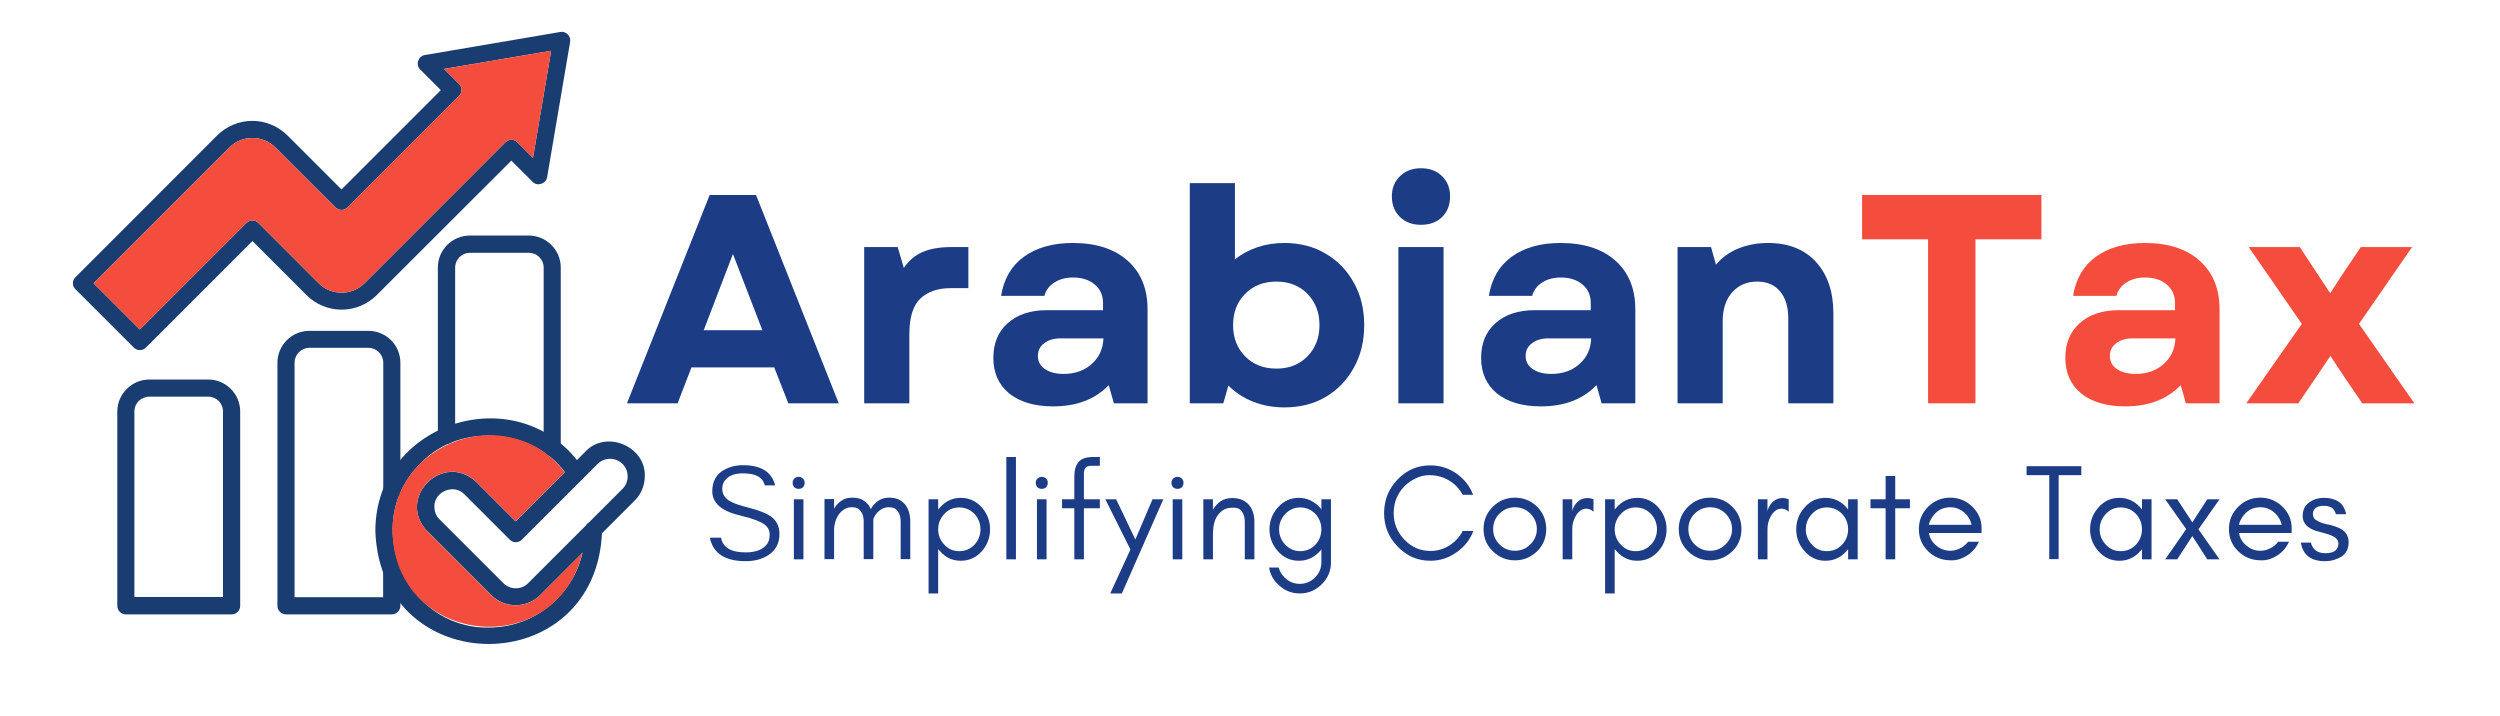 <svg xmlns="http://www.w3.org/2000/svg" xmlns:xlink="http://www.w3.org/1999/xlink" width="255" viewBox="0 0 191.25 54.75" height="73" preserveAspectRatio="xMidYMid meet"><defs><g></g><clipPath id="fe109bc49f"><path d="M 5.512 2.355 L 44 2.355 L 44 27 L 5.512 27 Z M 5.512 2.355 " clip-rule="nonzero"></path></clipPath><clipPath id="a3f87ceec7"><path d="M 31 33 L 49.559 33 L 49.559 47 L 31 47 Z M 31 33 " clip-rule="nonzero"></path></clipPath></defs><path fill="#193d70" d="M 11.418 29.035 L 15.934 29.035 C 17.277 29.035 18.375 30.133 18.375 31.48 L 18.375 46.34 C 18.375 46.707 18.082 47 17.719 47 L 9.633 47 C 9.266 47 8.973 46.707 8.973 46.34 L 8.973 31.48 C 8.973 30.145 10.082 29.035 11.418 29.035 Z M 15.934 30.344 L 11.418 30.344 C 11.105 30.344 10.824 30.473 10.613 30.676 C 10.41 30.875 10.281 31.16 10.281 31.473 L 10.281 45.672 L 17.059 45.672 L 17.059 31.48 C 17.066 30.859 16.555 30.344 15.934 30.344 Z M 15.934 30.344 " fill-opacity="1" fill-rule="evenodd"></path><path fill="#193d70" d="M 29.32 43.723 C 29.32 42.863 30.629 42.871 30.629 43.723 L 30.629 46.34 C 30.629 46.707 30.336 47 29.969 47 L 21.883 47 C 21.516 47 21.223 46.707 21.223 46.34 L 21.223 27.754 C 21.223 26.406 22.324 25.309 23.668 25.309 L 28.184 25.309 C 28.852 25.309 29.465 25.582 29.914 26.023 C 30.355 26.461 30.629 27.074 30.629 27.754 L 30.629 37.578 C 30.617 38.43 29.32 38.438 29.32 37.578 L 29.32 27.746 C 29.32 27.121 28.805 26.609 28.184 26.609 L 23.668 26.609 C 23.047 26.609 22.535 27.121 22.535 27.746 L 22.535 45.684 L 29.309 45.684 L 29.309 43.723 Z M 29.32 43.723 " fill-opacity="1" fill-rule="evenodd"></path><path fill="#193d70" d="M 34.805 33.312 C 34.805 34.164 33.496 34.172 33.496 33.312 C 33.496 33.312 33.496 20.465 33.496 20.465 C 33.496 19.117 34.594 18.02 35.938 18.02 L 40.453 18.02 C 41.789 18.02 42.898 19.117 42.898 20.465 L 42.898 34.266 C 42.891 35.117 41.59 35.125 41.59 34.266 C 41.59 34.266 41.59 20.465 41.59 20.465 C 41.59 20.152 41.461 19.871 41.258 19.668 C 41.059 19.465 40.773 19.34 40.461 19.34 L 35.949 19.34 C 35.637 19.34 35.352 19.465 35.152 19.668 C 34.949 19.871 34.82 20.152 34.82 20.465 L 34.82 33.312 Z M 34.805 33.312 " fill-opacity="1" fill-rule="evenodd"></path><g clip-path="url(#fe109bc49f)"><path fill="#193d70" d="M 5.77 21.207 L 16.609 10.363 C 17.352 9.625 18.332 9.246 19.301 9.246 C 20.273 9.246 21.25 9.625 21.992 10.363 L 26.125 14.496 L 33.723 6.895 L 32.148 5.32 C 31.754 4.953 32.012 4.25 32.543 4.203 L 42.863 2.445 C 43.301 2.363 43.703 2.773 43.613 3.215 L 41.855 13.551 C 41.781 14.062 41.094 14.285 40.746 13.91 L 39.117 12.289 L 28.824 22.57 C 28.082 23.312 27.102 23.688 26.133 23.688 C 25.16 23.688 24.184 23.312 23.441 22.57 L 19.312 18.441 L 11.16 26.59 C 10.906 26.848 10.492 26.848 10.238 26.59 L 5.777 22.133 C 5.512 21.883 5.512 21.461 5.77 21.207 Z M 17.543 11.289 L 7.16 21.672 L 10.695 25.207 L 18.844 17.059 C 19.102 16.801 19.512 16.801 19.77 17.059 L 24.363 21.656 C 25.336 22.637 26.93 22.637 27.898 21.656 L 38.66 10.887 C 38.914 10.629 39.328 10.629 39.582 10.887 L 40.773 12.078 L 42.164 3.883 L 33.969 5.273 L 35.113 6.418 C 35.371 6.676 35.371 7.086 35.113 7.344 L 26.59 15.867 C 26.332 16.125 25.922 16.125 25.664 15.867 L 21.078 11.289 C 20.098 10.309 18.516 10.309 17.543 11.289 Z M 17.543 11.289 " fill-opacity="1" fill-rule="evenodd"></path></g><path fill="#193d70" d="M 44.746 40.535 C 44.785 39.602 46.148 39.711 46.059 40.645 C 45.637 52.137 29.137 52.137 28.715 40.645 C 28.695 32.113 39.93 28.77 44.609 35.848 C 45.078 36.562 43.996 37.277 43.52 36.57 C 41.176 32.754 35.199 32.203 32.184 35.445 C 27.57 39.895 30.895 48.102 37.387 48.008 C 41.488 48.008 44.805 44.637 44.746 40.535 Z M 44.746 40.535 " fill-opacity="1" fill-rule="evenodd"></path><g clip-path="url(#a3f87ceec7)"><path fill="#193d70" d="M 32.652 40.609 C 30.309 38.047 33.941 34.492 36.453 36.891 C 36.453 36.891 39.445 39.887 39.445 39.887 L 44.785 34.547 C 46.359 32.855 49.41 34.152 49.328 36.426 C 49.328 37.102 49.07 37.789 48.547 38.301 L 41.332 45.516 C 40.297 46.551 38.613 46.562 37.57 45.516 L 32.688 40.637 Z M 33.23 38.777 C 33.23 39.109 33.348 39.445 33.594 39.703 L 38.504 44.609 C 38.77 44.875 39.105 45.004 39.457 45.004 C 39.785 45.004 40.125 44.887 40.379 44.637 L 47.625 37.395 C 48.145 36.875 48.145 36.012 47.625 35.492 C 47.102 34.969 46.242 34.969 45.719 35.492 L 39.922 41.285 C 39.664 41.543 39.254 41.543 38.996 41.285 L 35.535 37.824 C 34.73 36.957 33.184 37.625 33.23 38.777 Z M 33.23 38.777 " fill-opacity="1" fill-rule="evenodd"></path></g><path fill="#f44d3d" d="M 19.77 17.059 L 24.363 21.656 C 25.336 22.637 26.93 22.637 27.898 21.656 L 38.66 10.887 C 38.914 10.629 39.328 10.629 39.582 10.887 L 40.773 12.078 L 42.164 3.883 L 33.969 5.273 L 35.113 6.418 C 35.371 6.676 35.371 7.086 35.113 7.344 L 26.59 15.867 C 26.332 16.125 25.922 16.125 25.664 15.867 L 21.078 11.289 C 20.594 10.805 19.953 10.559 19.312 10.559 C 18.668 10.559 18.027 10.805 17.543 11.289 L 7.16 21.672 L 10.695 25.207 L 18.844 17.059 C 19.102 16.801 19.512 16.801 19.77 17.059 Z M 19.77 17.059 " fill-opacity="1" fill-rule="evenodd"></path><path fill="#f44d3d" d="M 37.57 45.527 L 32.688 40.645 L 32.652 40.602 C 30.309 38.035 33.941 34.484 36.453 36.883 C 36.453 36.883 39.445 39.875 39.445 39.875 L 43.199 36.121 C 38.988 30.629 29.988 33.668 30.023 40.637 C 30.188 49.371 42.457 50.719 44.555 42.293 L 41.332 45.516 C 40.297 46.562 38.613 46.57 37.57 45.527 Z M 37.57 45.527 " fill-opacity="1" fill-rule="evenodd"></path><g fill="#1c3d86" fill-opacity="1"><g transform="translate(53.911, 42.789)"><g><path d="M 2.75 -3.344 C 1.301 -3.676 0.578 -4.297 0.578 -5.203 C 0.578 -5.867 0.812 -6.375 1.281 -6.719 C 1.75 -7.039 2.297 -7.203 2.922 -7.203 C 4.305 -7.203 5.129 -6.688 5.391 -5.656 L 4.594 -5.656 C 4.457 -6.27 3.898 -6.578 2.922 -6.578 C 2.242 -6.578 1.77 -6.375 1.5 -5.969 C 1.395 -5.812 1.344 -5.617 1.344 -5.391 C 1.344 -4.953 1.578 -4.617 2.047 -4.391 C 2.266 -4.266 2.738 -4.109 3.469 -3.922 C 4.188 -3.734 4.711 -3.523 5.047 -3.297 C 5.492 -2.973 5.719 -2.523 5.719 -1.953 C 5.719 -1.234 5.438 -0.691 4.875 -0.328 C 4.406 -0.016 3.82 0.141 3.125 0.141 C 1.551 0.141 0.641 -0.457 0.391 -1.656 L 1.25 -1.656 C 1.383 -0.906 2.008 -0.531 3.125 -0.531 C 3.914 -0.531 4.469 -0.75 4.781 -1.188 C 4.906 -1.363 4.969 -1.602 4.969 -1.906 C 4.969 -2.195 4.852 -2.438 4.625 -2.625 C 4.301 -2.883 3.676 -3.125 2.75 -3.344 Z M 2.75 -3.344 "></path></g></g></g><g fill="#1c3d86" fill-opacity="1"><g transform="translate(59.902, 42.789)"><g><path d="M 1.531 -6.172 C 1.613 -6.086 1.656 -5.984 1.656 -5.859 C 1.656 -5.723 1.613 -5.609 1.531 -5.516 C 1.438 -5.43 1.328 -5.391 1.203 -5.391 C 1.066 -5.391 0.953 -5.43 0.859 -5.516 C 0.773 -5.609 0.734 -5.723 0.734 -5.859 C 0.734 -5.984 0.773 -6.086 0.859 -6.172 C 0.953 -6.266 1.066 -6.312 1.203 -6.312 C 1.328 -6.312 1.438 -6.266 1.531 -6.172 Z M 1.562 0 L 0.828 0 L 0.828 -4.594 L 1.562 -4.594 Z M 1.562 0 "></path></g></g></g><g fill="#1c3d86" fill-opacity="1"><g transform="translate(62.292, 42.789)"><g><path d="M 6.609 -0.016 L 6.609 -2.891 C 6.609 -3.359 6.457 -3.691 6.156 -3.891 C 6.051 -3.953 5.891 -3.984 5.672 -3.984 C 5.461 -3.984 5.266 -3.922 5.078 -3.797 C 4.891 -3.672 4.738 -3.508 4.625 -3.312 C 4.582 -3.238 4.547 -3.156 4.516 -3.062 C 4.516 -3.008 4.516 -2.953 4.516 -2.891 L 4.516 -0.016 L 3.781 -0.016 L 3.781 -2.891 C 3.781 -3.359 3.629 -3.691 3.328 -3.891 C 3.223 -3.953 3.062 -3.984 2.844 -3.984 C 2.633 -3.984 2.438 -3.922 2.25 -3.797 C 2.062 -3.672 1.91 -3.508 1.797 -3.312 C 1.648 -3.062 1.555 -2.75 1.516 -2.375 L 1.516 -0.016 L 0.781 -0.016 L 0.781 -4.609 L 1.516 -4.609 L 1.516 -3.875 C 1.648 -4.113 1.82 -4.305 2.031 -4.453 C 2.27 -4.629 2.551 -4.719 2.875 -4.719 C 3.188 -4.719 3.441 -4.672 3.641 -4.578 C 3.836 -4.473 4.004 -4.336 4.141 -4.172 C 4.203 -4.066 4.266 -3.957 4.328 -3.844 C 4.461 -4.094 4.641 -4.297 4.859 -4.453 C 5.098 -4.629 5.379 -4.719 5.703 -4.719 C 6.016 -4.719 6.27 -4.672 6.469 -4.578 C 6.664 -4.473 6.832 -4.336 6.969 -4.172 C 7.219 -3.836 7.344 -3.41 7.344 -2.891 L 7.344 -0.016 Z M 6.609 -0.016 "></path></g></g></g><g fill="#1c3d86" fill-opacity="1"><g transform="translate(70.255, 42.789)"><g><path d="M 1.516 2.609 L 0.781 2.609 L 0.781 -4.594 L 1.516 -4.594 L 1.516 -3.812 C 1.555 -3.863 1.602 -3.914 1.656 -3.969 C 2.082 -4.457 2.613 -4.703 3.25 -4.703 C 3.883 -4.703 4.422 -4.457 4.859 -3.969 C 5.273 -3.488 5.484 -2.93 5.484 -2.297 C 5.484 -1.66 5.273 -1.102 4.859 -0.625 C 4.422 -0.133 3.883 0.109 3.25 0.109 C 2.613 0.109 2.082 -0.133 1.656 -0.625 C 1.602 -0.676 1.555 -0.727 1.516 -0.781 Z M 4.75 -2.297 C 4.75 -2.742 4.598 -3.133 4.297 -3.469 C 3.973 -3.801 3.582 -3.969 3.125 -3.969 C 2.664 -3.969 2.285 -3.801 1.984 -3.469 C 1.672 -3.133 1.516 -2.742 1.516 -2.297 C 1.516 -1.848 1.672 -1.457 1.984 -1.125 C 2.285 -0.789 2.664 -0.625 3.125 -0.625 C 3.582 -0.625 3.973 -0.789 4.297 -1.125 C 4.598 -1.457 4.75 -1.848 4.75 -2.297 Z M 4.75 -2.297 "></path></g></g></g><g fill="#1c3d86" fill-opacity="1"><g transform="translate(76.203, 42.789)"><g><path d="M 1.516 0 L 0.781 0 L 0.781 -7.828 L 1.516 -7.828 Z M 1.516 0 "></path></g></g></g><g fill="#1c3d86" fill-opacity="1"><g transform="translate(78.499, 42.789)"><g><path d="M 1.531 -6.172 C 1.613 -6.086 1.656 -5.984 1.656 -5.859 C 1.656 -5.723 1.613 -5.609 1.531 -5.516 C 1.438 -5.43 1.328 -5.391 1.203 -5.391 C 1.066 -5.391 0.953 -5.43 0.859 -5.516 C 0.773 -5.609 0.734 -5.723 0.734 -5.859 C 0.734 -5.984 0.773 -6.086 0.859 -6.172 C 0.953 -6.266 1.066 -6.312 1.203 -6.312 C 1.328 -6.312 1.438 -6.266 1.531 -6.172 Z M 1.562 0 L 0.828 0 L 0.828 -4.594 L 1.562 -4.594 Z M 1.562 0 "></path></g></g></g><g fill="#1c3d86" fill-opacity="1"><g transform="translate(80.889, 42.789)"><g><path d="M 3.25 -7.156 L 2.625 -7.156 C 2.375 -7.156 2.211 -7.098 2.141 -6.984 C 2.066 -6.867 2.031 -6.734 2.031 -6.578 L 2.031 -4.594 L 3.25 -4.594 L 3.25 -3.906 L 2.031 -3.906 L 2.031 0 L 1.297 0 L 1.297 -3.906 L 0.359 -3.906 L 0.359 -4.594 L 1.297 -4.594 L 1.297 -6.359 C 1.297 -6.828 1.406 -7.191 1.625 -7.453 C 1.844 -7.703 2.207 -7.828 2.719 -7.828 L 3.25 -7.828 Z M 3.25 -7.156 "></path></g></g></g><g fill="#1c3d86" fill-opacity="1"><g transform="translate(84.448, 42.789)"><g><path d="M 1.375 2.609 L 0.484 2.609 L 2.031 -0.75 L 0.109 -4.594 L 0.938 -4.594 L 2.406 -1.516 L 3.719 -4.594 L 4.547 -4.594 Z M 1.375 2.609 "></path></g></g></g><g fill="#1c3d86" fill-opacity="1"><g transform="translate(88.883, 42.789)"><g><path d="M 1.531 -6.172 C 1.613 -6.086 1.656 -5.984 1.656 -5.859 C 1.656 -5.723 1.613 -5.609 1.531 -5.516 C 1.438 -5.43 1.328 -5.391 1.203 -5.391 C 1.066 -5.391 0.953 -5.43 0.859 -5.516 C 0.773 -5.609 0.734 -5.723 0.734 -5.859 C 0.734 -5.984 0.773 -6.086 0.859 -6.172 C 0.953 -6.266 1.066 -6.312 1.203 -6.312 C 1.328 -6.312 1.438 -6.266 1.531 -6.172 Z M 1.562 0 L 0.828 0 L 0.828 -4.594 L 1.562 -4.594 Z M 1.562 0 "></path></g></g></g><g fill="#1c3d86" fill-opacity="1"><g transform="translate(91.273, 42.789)"><g><path d="M 3.953 0 L 3.953 -2.875 C 3.953 -3.164 3.883 -3.422 3.75 -3.641 C 3.613 -3.848 3.391 -3.953 3.078 -3.953 C 2.766 -3.953 2.508 -3.895 2.312 -3.781 C 2.125 -3.656 1.969 -3.5 1.844 -3.312 C 1.625 -2.969 1.516 -2.504 1.516 -1.922 L 1.516 0 L 0.781 0 L 0.781 -4.594 L 1.516 -4.594 L 1.516 -3.797 C 1.672 -4.055 1.863 -4.27 2.094 -4.438 C 2.344 -4.602 2.633 -4.688 2.969 -4.688 C 3.289 -4.688 3.551 -4.641 3.75 -4.547 C 3.957 -4.453 4.129 -4.328 4.266 -4.172 C 4.547 -3.836 4.688 -3.406 4.688 -2.875 L 4.688 0 Z M 3.953 0 "></path></g></g></g><g fill="#1c3d86" fill-opacity="1"><g transform="translate(96.585, 42.789)"><g><path d="M 4.5 -2.297 C 4.5 -2.742 4.348 -3.133 4.047 -3.469 C 3.723 -3.801 3.332 -3.969 2.875 -3.969 C 2.438 -3.969 2.055 -3.801 1.734 -3.469 C 1.422 -3.133 1.266 -2.742 1.266 -2.297 C 1.266 -1.848 1.422 -1.457 1.734 -1.125 C 2.055 -0.789 2.438 -0.625 2.875 -0.625 C 3.332 -0.625 3.723 -0.789 4.047 -1.125 C 4.348 -1.457 4.5 -1.848 4.5 -2.297 Z M 1.234 0.625 C 1.305 0.906 1.457 1.16 1.688 1.391 C 2.008 1.711 2.395 1.875 2.844 1.875 C 3.301 1.875 3.691 1.711 4.016 1.391 C 4.336 1.066 4.5 0.68 4.5 0.234 L 4.5 -0.766 C 4.469 -0.723 4.43 -0.676 4.391 -0.625 C 3.941 -0.133 3.406 0.109 2.781 0.109 C 2.133 0.109 1.598 -0.133 1.172 -0.625 C 0.742 -1.102 0.531 -1.66 0.531 -2.297 C 0.531 -2.93 0.742 -3.488 1.172 -3.969 C 1.598 -4.457 2.133 -4.703 2.781 -4.703 C 3.383 -4.703 3.922 -4.457 4.391 -3.969 C 4.43 -3.914 4.469 -3.863 4.5 -3.812 L 4.5 -4.594 L 5.234 -4.594 L 5.234 0.234 C 5.234 0.879 5 1.438 4.531 1.906 C 4.062 2.375 3.5 2.609 2.844 2.609 C 2.195 2.609 1.641 2.375 1.172 1.906 C 0.797 1.539 0.57 1.113 0.5 0.625 Z M 1.234 0.625 "></path></g></g></g><g fill="#1c3d86" fill-opacity="1"><g transform="translate(102.596, 42.789)"><g></g></g></g><g fill="#1c3d86" fill-opacity="1"><g transform="translate(105.414, 42.789)"><g><path d="M 7.297 -2.172 C 7.035 -1.484 6.602 -0.938 6 -0.531 C 5.395 -0.102 4.734 0.109 4.016 0.109 C 3.023 0.109 2.188 -0.254 1.5 -0.984 C 0.812 -1.691 0.469 -2.539 0.469 -3.531 C 0.469 -4.031 0.555 -4.504 0.734 -4.953 C 0.922 -5.391 1.176 -5.773 1.5 -6.109 C 2.188 -6.828 3.023 -7.188 4.016 -7.188 C 4.734 -7.188 5.391 -6.984 5.984 -6.578 C 6.586 -6.16 7.02 -5.613 7.281 -4.938 L 6.484 -4.938 C 6.098 -5.633 5.523 -6.098 4.766 -6.328 C 4.516 -6.398 4.227 -6.438 3.906 -6.438 C 3.57 -6.438 3.238 -6.359 2.906 -6.203 C 2.562 -6.047 2.266 -5.836 2.016 -5.578 C 1.473 -5.016 1.203 -4.332 1.203 -3.531 C 1.203 -2.75 1.473 -2.078 2.016 -1.516 C 2.566 -0.93 3.234 -0.641 4.016 -0.641 C 4.535 -0.641 5.02 -0.781 5.469 -1.062 C 5.906 -1.344 6.242 -1.711 6.484 -2.172 Z M 7.297 -2.172 "></path></g></g></g><g fill="#1c3d86" fill-opacity="1"><g transform="translate(113.022, 42.789)"><g><path d="M 4.547 -2.312 C 4.547 -2.77 4.379 -3.164 4.047 -3.5 C 3.723 -3.82 3.332 -3.984 2.875 -3.984 C 2.414 -3.984 2.02 -3.82 1.688 -3.5 C 1.363 -3.164 1.203 -2.77 1.203 -2.312 C 1.203 -1.863 1.363 -1.473 1.688 -1.141 C 2.02 -0.816 2.414 -0.656 2.875 -0.656 C 3.332 -0.656 3.723 -0.816 4.047 -1.141 C 4.379 -1.473 4.547 -1.863 4.547 -2.312 Z M 5.266 -2.312 C 5.266 -1.645 5.035 -1.082 4.578 -0.625 C 4.086 -0.156 3.52 0.078 2.875 0.078 C 2.219 0.078 1.648 -0.156 1.172 -0.625 C 0.703 -1.082 0.469 -1.645 0.469 -2.312 C 0.469 -2.977 0.703 -3.547 1.172 -4.016 C 1.641 -4.484 2.207 -4.719 2.875 -4.719 C 3.531 -4.719 4.098 -4.484 4.578 -4.016 C 5.035 -3.547 5.266 -2.977 5.266 -2.312 Z M 5.266 -2.312 "></path></g></g></g><g fill="#1c3d86" fill-opacity="1"><g transform="translate(118.762, 42.789)"><g><path d="M 3.141 -3.641 C 2.973 -3.797 2.789 -3.875 2.594 -3.875 C 2.406 -3.875 2.25 -3.82 2.125 -3.719 C 1.977 -3.602 1.863 -3.469 1.781 -3.312 C 1.602 -3.008 1.516 -2.672 1.516 -2.297 L 1.516 0 L 0.781 0 L 0.781 -4.594 L 1.516 -4.594 L 1.516 -3.641 L 1.547 -3.828 C 1.785 -4.398 2.164 -4.688 2.688 -4.688 C 2.844 -4.688 2.992 -4.656 3.141 -4.594 Z M 3.141 -3.641 "></path></g></g></g><g fill="#1c3d86" fill-opacity="1"><g transform="translate(122.008, 42.789)"><g><path d="M 1.516 2.609 L 0.781 2.609 L 0.781 -4.594 L 1.516 -4.594 L 1.516 -3.812 C 1.555 -3.863 1.602 -3.914 1.656 -3.969 C 2.082 -4.457 2.613 -4.703 3.25 -4.703 C 3.883 -4.703 4.422 -4.457 4.859 -3.969 C 5.273 -3.488 5.484 -2.93 5.484 -2.297 C 5.484 -1.66 5.273 -1.102 4.859 -0.625 C 4.422 -0.133 3.883 0.109 3.25 0.109 C 2.613 0.109 2.082 -0.133 1.656 -0.625 C 1.602 -0.676 1.555 -0.727 1.516 -0.781 Z M 4.75 -2.297 C 4.75 -2.742 4.598 -3.133 4.297 -3.469 C 3.973 -3.801 3.582 -3.969 3.125 -3.969 C 2.664 -3.969 2.285 -3.801 1.984 -3.469 C 1.672 -3.133 1.516 -2.742 1.516 -2.297 C 1.516 -1.848 1.672 -1.457 1.984 -1.125 C 2.285 -0.789 2.664 -0.625 3.125 -0.625 C 3.582 -0.625 3.973 -0.789 4.297 -1.125 C 4.598 -1.457 4.75 -1.848 4.75 -2.297 Z M 4.75 -2.297 "></path></g></g></g><g fill="#1c3d86" fill-opacity="1"><g transform="translate(127.956, 42.789)"><g><path d="M 4.547 -2.312 C 4.547 -2.77 4.379 -3.164 4.047 -3.5 C 3.723 -3.82 3.332 -3.984 2.875 -3.984 C 2.414 -3.984 2.02 -3.82 1.688 -3.5 C 1.363 -3.164 1.203 -2.77 1.203 -2.312 C 1.203 -1.863 1.363 -1.473 1.688 -1.141 C 2.02 -0.816 2.414 -0.656 2.875 -0.656 C 3.332 -0.656 3.723 -0.816 4.047 -1.141 C 4.379 -1.473 4.547 -1.863 4.547 -2.312 Z M 5.266 -2.312 C 5.266 -1.645 5.035 -1.082 4.578 -0.625 C 4.086 -0.156 3.52 0.078 2.875 0.078 C 2.219 0.078 1.648 -0.156 1.172 -0.625 C 0.703 -1.082 0.469 -1.645 0.469 -2.312 C 0.469 -2.977 0.703 -3.547 1.172 -4.016 C 1.641 -4.484 2.207 -4.719 2.875 -4.719 C 3.531 -4.719 4.098 -4.484 4.578 -4.016 C 5.035 -3.547 5.266 -2.977 5.266 -2.312 Z M 5.266 -2.312 "></path></g></g></g><g fill="#1c3d86" fill-opacity="1"><g transform="translate(133.696, 42.789)"><g><path d="M 3.141 -3.641 C 2.973 -3.797 2.789 -3.875 2.594 -3.875 C 2.406 -3.875 2.25 -3.82 2.125 -3.719 C 1.977 -3.602 1.863 -3.469 1.781 -3.312 C 1.602 -3.008 1.516 -2.672 1.516 -2.297 L 1.516 0 L 0.781 0 L 0.781 -4.594 L 1.516 -4.594 L 1.516 -3.641 L 1.547 -3.828 C 1.785 -4.398 2.164 -4.688 2.688 -4.688 C 2.844 -4.688 2.992 -4.656 3.141 -4.594 Z M 3.141 -3.641 "></path></g></g></g><g fill="#1c3d86" fill-opacity="1"><g transform="translate(136.942, 42.789)"><g><path d="M 4.438 -2.297 C 4.438 -2.742 4.285 -3.133 3.984 -3.469 C 3.66 -3.801 3.27 -3.969 2.812 -3.969 C 2.352 -3.969 1.973 -3.801 1.672 -3.469 C 1.359 -3.133 1.203 -2.742 1.203 -2.297 C 1.203 -1.848 1.359 -1.457 1.672 -1.125 C 1.973 -0.789 2.352 -0.625 2.812 -0.625 C 3.27 -0.625 3.66 -0.789 3.984 -1.125 C 4.285 -1.457 4.438 -1.848 4.438 -2.297 Z M 5.172 0 L 4.438 0 L 4.438 -0.781 C 4.395 -0.727 4.352 -0.676 4.312 -0.625 C 3.875 -0.133 3.336 0.109 2.703 0.109 C 2.066 0.109 1.535 -0.133 1.109 -0.625 C 0.68 -1.102 0.469 -1.66 0.469 -2.297 C 0.469 -2.93 0.68 -3.488 1.109 -3.969 C 1.535 -4.457 2.066 -4.703 2.703 -4.703 C 3.336 -4.703 3.875 -4.457 4.312 -3.969 C 4.352 -3.914 4.395 -3.863 4.438 -3.812 L 4.438 -4.594 L 5.172 -4.594 Z M 5.172 0 "></path></g></g></g><g fill="#1c3d86" fill-opacity="1"><g transform="translate(142.891, 42.789)"><g><path d="M 0.203 -3.906 L 0.203 -4.594 L 1.359 -4.594 L 1.359 -6.375 L 2.094 -6.375 L 2.094 -4.594 L 3.219 -4.594 L 3.219 -3.906 L 2.094 -3.906 L 2.094 0 L 1.359 0 L 1.359 -3.906 Z M 0.203 -3.906 "></path></g></g></g><g fill="#1c3d86" fill-opacity="1"><g transform="translate(146.324, 42.789)"><g><path d="M 5.266 -2.406 L 5.266 -2.016 L 1.234 -2.016 C 1.305 -1.617 1.5 -1.297 1.812 -1.047 C 2.125 -0.785 2.477 -0.656 2.875 -0.656 C 3.133 -0.656 3.383 -0.719 3.625 -0.844 C 3.863 -0.957 4.066 -1.125 4.234 -1.344 L 5.062 -1.344 C 4.863 -0.906 4.57 -0.562 4.188 -0.312 C 3.789 -0.051 3.391 0.078 2.984 0.078 C 2.578 0.078 2.227 0.016 1.938 -0.109 C 1.645 -0.234 1.391 -0.406 1.172 -0.625 C 0.703 -1.082 0.469 -1.645 0.469 -2.312 C 0.469 -2.977 0.703 -3.547 1.172 -4.016 C 1.641 -4.484 2.207 -4.719 2.875 -4.719 C 3.508 -4.719 4.066 -4.492 4.547 -4.047 C 5.023 -3.578 5.266 -3.031 5.266 -2.406 Z M 4.5 -2.641 C 4.414 -3.023 4.219 -3.348 3.906 -3.609 C 3.602 -3.859 3.258 -3.984 2.875 -3.984 C 2.27 -3.984 1.801 -3.719 1.469 -3.188 C 1.352 -3.02 1.273 -2.836 1.234 -2.641 Z M 4.5 -2.641 "></path></g></g></g><g fill="#1c3d86" fill-opacity="1"><g transform="translate(152.012, 42.789)"><g></g></g></g><g fill="#1c3d86" fill-opacity="1"><g transform="translate(154.83, 42.789)"><g><path d="M 0.203 -6.438 L 0.203 -7.125 L 4.391 -7.125 L 4.391 -6.438 L 2.656 -6.438 L 2.656 -0.016 L 1.938 -0.016 L 1.938 -6.438 Z M 0.203 -6.438 "></path></g></g></g><g fill="#1c3d86" fill-opacity="1"><g transform="translate(159.422, 42.789)"><g><path d="M 4.438 -2.297 C 4.438 -2.742 4.285 -3.133 3.984 -3.469 C 3.66 -3.801 3.27 -3.969 2.812 -3.969 C 2.352 -3.969 1.973 -3.801 1.672 -3.469 C 1.359 -3.133 1.203 -2.742 1.203 -2.297 C 1.203 -1.848 1.359 -1.457 1.672 -1.125 C 1.973 -0.789 2.352 -0.625 2.812 -0.625 C 3.27 -0.625 3.66 -0.789 3.984 -1.125 C 4.285 -1.457 4.438 -1.848 4.438 -2.297 Z M 5.172 0 L 4.438 0 L 4.438 -0.781 C 4.395 -0.727 4.352 -0.676 4.312 -0.625 C 3.875 -0.133 3.336 0.109 2.703 0.109 C 2.066 0.109 1.535 -0.133 1.109 -0.625 C 0.68 -1.102 0.469 -1.66 0.469 -2.297 C 0.469 -2.93 0.68 -3.488 1.109 -3.969 C 1.535 -4.457 2.066 -4.703 2.703 -4.703 C 3.336 -4.703 3.875 -4.457 4.312 -3.969 C 4.352 -3.914 4.395 -3.863 4.438 -3.812 L 4.438 -4.594 L 5.172 -4.594 Z M 5.172 0 "></path></g></g></g><g fill="#1c3d86" fill-opacity="1"><g transform="translate(165.37, 42.789)"><g><path d="M 3.484 0 L 2.344 -1.781 L 1.188 0 L 0.266 0 L 1.875 -2.312 L 0.266 -4.594 L 1.188 -4.594 L 2.344 -2.828 L 3.484 -4.594 L 4.422 -4.594 L 2.812 -2.297 L 4.422 0 Z M 3.484 0 "></path></g></g></g><g fill="#1c3d86" fill-opacity="1"><g transform="translate(170.046, 42.789)"><g><path d="M 5.266 -2.406 L 5.266 -2.016 L 1.234 -2.016 C 1.305 -1.617 1.5 -1.297 1.812 -1.047 C 2.125 -0.785 2.477 -0.656 2.875 -0.656 C 3.133 -0.656 3.383 -0.719 3.625 -0.844 C 3.863 -0.957 4.066 -1.125 4.234 -1.344 L 5.062 -1.344 C 4.863 -0.906 4.57 -0.562 4.188 -0.312 C 3.789 -0.051 3.391 0.078 2.984 0.078 C 2.578 0.078 2.227 0.016 1.938 -0.109 C 1.645 -0.234 1.391 -0.406 1.172 -0.625 C 0.703 -1.082 0.469 -1.645 0.469 -2.312 C 0.469 -2.977 0.703 -3.547 1.172 -4.016 C 1.641 -4.484 2.207 -4.719 2.875 -4.719 C 3.508 -4.719 4.066 -4.492 4.547 -4.047 C 5.023 -3.578 5.266 -3.031 5.266 -2.406 Z M 4.5 -2.641 C 4.414 -3.023 4.219 -3.348 3.906 -3.609 C 3.602 -3.859 3.258 -3.984 2.875 -3.984 C 2.27 -3.984 1.801 -3.719 1.469 -3.188 C 1.352 -3.02 1.273 -2.836 1.234 -2.641 Z M 4.5 -2.641 "></path></g></g></g><g fill="#1c3d86" fill-opacity="1"><g transform="translate(175.733, 42.789)"><g><path d="M 1.453 -0.656 C 1.629 -0.531 1.863 -0.469 2.156 -0.469 C 2.82 -0.469 3.156 -0.719 3.156 -1.219 C 3.156 -1.508 2.914 -1.734 2.438 -1.891 C 2.238 -1.961 2.023 -2.023 1.797 -2.078 C 1.555 -2.129 1.336 -2.203 1.141 -2.297 C 0.898 -2.41 0.723 -2.551 0.609 -2.719 C 0.484 -2.883 0.422 -3.082 0.422 -3.312 C 0.422 -3.77 0.582 -4.113 0.906 -4.344 C 1.227 -4.582 1.613 -4.703 2.062 -4.703 C 2.5 -4.703 2.863 -4.609 3.156 -4.422 C 3.445 -4.242 3.645 -3.922 3.75 -3.453 L 2.969 -3.453 C 2.883 -3.711 2.766 -3.883 2.609 -3.969 C 2.453 -4.051 2.258 -4.094 2.031 -4.094 C 1.801 -4.094 1.609 -4.047 1.453 -3.953 C 1.285 -3.836 1.203 -3.68 1.203 -3.484 C 1.203 -3.273 1.27 -3.125 1.406 -3.031 C 1.539 -2.938 1.707 -2.852 1.906 -2.781 C 2.113 -2.719 2.332 -2.664 2.562 -2.625 C 2.789 -2.562 3.008 -2.484 3.219 -2.391 C 3.695 -2.172 3.938 -1.812 3.938 -1.312 C 3.938 -0.82 3.758 -0.457 3.406 -0.219 C 3.219 -0.102 3.02 -0.016 2.812 0.047 C 2.602 0.109 2.375 0.141 2.125 0.141 C 1.051 0.141 0.438 -0.332 0.281 -1.281 L 1.047 -1.281 C 1.129 -0.977 1.266 -0.77 1.453 -0.656 Z M 1.453 -0.656 "></path></g></g></g><g fill="#1c3d86" fill-opacity="1"><g transform="translate(47.758, 30.854)"><g><path d="M 0.203 0 L 6.531 -15.938 L 10.078 -15.938 L 16.406 0 L 12.547 0 L 11.469 -2.75 L 5.141 -2.75 L 4.078 0 Z M 6.078 -5.594 L 10.562 -5.594 L 8.312 -11.422 Z M 6.078 -5.594 "></path></g></g></g><g fill="#1c3d86" fill-opacity="1"><g transform="translate(64.377, 30.854)"><g><path d="M 1.734 0 L 1.734 -11.953 L 4.297 -11.953 L 4.766 -10.359 C 5.148 -10.922 5.629 -11.328 6.203 -11.578 C 6.785 -11.828 7.52 -11.953 8.406 -11.953 L 9.703 -11.953 L 9.703 -8.812 L 8.375 -8.812 C 7.383 -8.812 6.602 -8.547 6.031 -8.016 C 5.469 -7.484 5.188 -6.57 5.188 -5.281 L 5.188 0 Z M 1.734 0 "></path></g></g></g><g fill="#1c3d86" fill-opacity="1"><g transform="translate(74.85, 30.854)"><g><path d="M 5.719 0.234 C 4.301 0.234 3.18 -0.094 2.359 -0.75 C 1.547 -1.414 1.141 -2.328 1.141 -3.484 C 1.141 -4.586 1.504 -5.469 2.234 -6.125 C 2.973 -6.789 3.969 -7.125 5.219 -7.125 L 9.531 -7.125 L 9.531 -7.672 C 9.531 -8.266 9.316 -8.738 8.891 -9.094 C 8.473 -9.445 7.922 -9.625 7.234 -9.625 C 6.672 -9.625 6.191 -9.492 5.797 -9.234 C 5.41 -8.984 5.16 -8.645 5.047 -8.219 L 1.734 -8.219 C 1.941 -9.52 2.523 -10.52 3.484 -11.219 C 4.453 -11.914 5.695 -12.266 7.219 -12.266 C 9.008 -12.266 10.41 -11.812 11.422 -10.906 C 12.43 -10.008 12.938 -8.77 12.938 -7.188 L 12.938 0 L 10.359 0 L 9.969 -1.391 C 8.926 -0.305 7.508 0.234 5.719 0.234 Z M 4.547 -3.625 C 4.547 -3.207 4.723 -2.875 5.078 -2.625 C 5.441 -2.375 5.922 -2.25 6.516 -2.25 C 7.379 -2.25 8.094 -2.5 8.656 -3 C 9.227 -3.5 9.531 -4.156 9.562 -4.969 L 6.281 -4.969 C 5.77 -4.969 5.352 -4.844 5.031 -4.594 C 4.707 -4.352 4.547 -4.031 4.547 -3.625 Z M 4.547 -3.625 "></path></g></g></g><g fill="#1c3d86" fill-opacity="1"><g transform="translate(89.284, 30.854)"><g><path d="M 8.969 0.312 C 8.102 0.312 7.305 0.164 6.578 -0.125 C 5.848 -0.414 5.219 -0.828 4.688 -1.359 L 4.297 0 L 1.734 0 L 1.734 -16.844 L 5.188 -16.844 L 5.188 -11.016 C 5.688 -11.41 6.254 -11.719 6.891 -11.938 C 7.535 -12.156 8.227 -12.266 8.969 -12.266 C 10.164 -12.266 11.219 -11.992 12.125 -11.453 C 13.039 -10.922 13.758 -10.18 14.281 -9.234 C 14.812 -8.297 15.078 -7.211 15.078 -5.984 C 15.078 -4.754 14.812 -3.664 14.281 -2.719 C 13.758 -1.77 13.039 -1.023 12.125 -0.484 C 11.219 0.047 10.164 0.312 8.969 0.312 Z M 5.047 -5.984 C 5.047 -5.016 5.352 -4.219 5.969 -3.594 C 6.582 -2.969 7.379 -2.656 8.359 -2.656 C 9.336 -2.656 10.129 -2.969 10.734 -3.594 C 11.348 -4.219 11.656 -5.016 11.656 -5.984 C 11.656 -6.953 11.348 -7.75 10.734 -8.375 C 10.129 -9 9.336 -9.312 8.359 -9.312 C 7.379 -9.312 6.582 -9 5.969 -8.375 C 5.352 -7.75 5.047 -6.953 5.047 -5.984 Z M 5.047 -5.984 "></path></g></g></g><g fill="#1c3d86" fill-opacity="1"><g transform="translate(105.243, 30.854)"><g><path d="M 1.734 0 L 1.734 -11.953 L 5.188 -11.953 L 5.188 0 Z M 1.234 -15.828 C 1.234 -16.461 1.441 -16.977 1.859 -17.375 C 2.273 -17.781 2.805 -17.984 3.453 -17.984 C 4.129 -17.984 4.672 -17.781 5.078 -17.375 C 5.484 -16.977 5.688 -16.461 5.688 -15.828 C 5.688 -15.18 5.484 -14.656 5.078 -14.25 C 4.672 -13.852 4.129 -13.656 3.453 -13.656 C 2.805 -13.656 2.273 -13.852 1.859 -14.25 C 1.441 -14.656 1.234 -15.18 1.234 -15.828 Z M 1.234 -15.828 "></path></g></g></g><g fill="#1c3d86" fill-opacity="1"><g transform="translate(112.164, 30.854)"><g><path d="M 5.719 0.234 C 4.301 0.234 3.18 -0.094 2.359 -0.75 C 1.547 -1.414 1.141 -2.328 1.141 -3.484 C 1.141 -4.586 1.504 -5.469 2.234 -6.125 C 2.973 -6.789 3.969 -7.125 5.219 -7.125 L 9.531 -7.125 L 9.531 -7.672 C 9.531 -8.266 9.316 -8.738 8.891 -9.094 C 8.473 -9.445 7.922 -9.625 7.234 -9.625 C 6.672 -9.625 6.191 -9.492 5.797 -9.234 C 5.41 -8.984 5.16 -8.645 5.047 -8.219 L 1.734 -8.219 C 1.941 -9.52 2.523 -10.52 3.484 -11.219 C 4.453 -11.914 5.695 -12.266 7.219 -12.266 C 9.008 -12.266 10.41 -11.812 11.422 -10.906 C 12.43 -10.008 12.938 -8.77 12.938 -7.188 L 12.938 0 L 10.359 0 L 9.969 -1.391 C 8.926 -0.305 7.508 0.234 5.719 0.234 Z M 4.547 -3.625 C 4.547 -3.207 4.723 -2.875 5.078 -2.625 C 5.441 -2.375 5.922 -2.25 6.516 -2.25 C 7.379 -2.25 8.094 -2.5 8.656 -3 C 9.227 -3.5 9.531 -4.156 9.562 -4.969 L 6.281 -4.969 C 5.77 -4.969 5.352 -4.844 5.031 -4.594 C 4.707 -4.352 4.547 -4.031 4.547 -3.625 Z M 4.547 -3.625 "></path></g></g></g><g fill="#1c3d86" fill-opacity="1"><g transform="translate(126.598, 30.854)"><g><path d="M 1.734 0 L 1.734 -11.953 L 4.297 -11.953 L 4.672 -10.609 C 5.148 -11.172 5.734 -11.586 6.422 -11.859 C 7.117 -12.129 7.863 -12.266 8.656 -12.266 C 10.219 -12.266 11.441 -11.781 12.328 -10.812 C 13.211 -9.844 13.656 -8.531 13.656 -6.875 L 13.656 0 L 10.203 0 L 10.203 -6.516 C 10.203 -7.391 9.992 -8.07 9.578 -8.562 C 9.16 -9.062 8.578 -9.312 7.828 -9.312 C 7.035 -9.312 6.395 -9.035 5.906 -8.484 C 5.426 -7.941 5.188 -7.203 5.188 -6.266 L 5.188 0 Z M 1.734 0 "></path></g></g></g><g fill="#f44d3d" fill-opacity="1"><g transform="translate(141.763, 30.854)"><g><path d="M 5.734 0 L 5.734 -12.547 L 0.688 -12.547 L 0.688 -15.938 L 14.406 -15.938 L 14.406 -12.547 L 9.359 -12.547 L 9.359 0 Z M 5.734 0 "></path></g></g></g><g fill="#f44d3d" fill-opacity="1"><g transform="translate(156.857, 30.854)"><g><path d="M 5.719 0.234 C 4.301 0.234 3.18 -0.094 2.359 -0.75 C 1.547 -1.414 1.141 -2.328 1.141 -3.484 C 1.141 -4.586 1.504 -5.469 2.234 -6.125 C 2.973 -6.789 3.969 -7.125 5.219 -7.125 L 9.531 -7.125 L 9.531 -7.672 C 9.531 -8.266 9.316 -8.738 8.891 -9.094 C 8.473 -9.445 7.922 -9.625 7.234 -9.625 C 6.672 -9.625 6.191 -9.492 5.797 -9.234 C 5.41 -8.984 5.16 -8.645 5.047 -8.219 L 1.734 -8.219 C 1.941 -9.52 2.523 -10.52 3.484 -11.219 C 4.453 -11.914 5.695 -12.266 7.219 -12.266 C 9.008 -12.266 10.41 -11.812 11.422 -10.906 C 12.43 -10.008 12.938 -8.77 12.938 -7.188 L 12.938 0 L 10.359 0 L 9.969 -1.391 C 8.926 -0.305 7.508 0.234 5.719 0.234 Z M 4.547 -3.625 C 4.547 -3.207 4.723 -2.875 5.078 -2.625 C 5.441 -2.375 5.922 -2.25 6.516 -2.25 C 7.379 -2.25 8.094 -2.5 8.656 -3 C 9.227 -3.5 9.531 -4.156 9.562 -4.969 L 6.281 -4.969 C 5.77 -4.969 5.352 -4.844 5.031 -4.594 C 4.707 -4.352 4.547 -4.031 4.547 -3.625 Z M 4.547 -3.625 "></path></g></g></g><g fill="#f44d3d" fill-opacity="1"><g transform="translate(171.291, 30.854)"><g><path d="M 0.547 0 L 4.797 -6.078 L 0.734 -11.953 L 4.641 -11.953 L 6.969 -8.422 L 8.078 -10.125 L 9.312 -11.953 L 13.234 -11.953 L 9.172 -6.078 L 13.406 0 L 9.422 0 L 8.125 -1.906 L 6.984 -3.625 L 5.828 -1.906 L 4.531 0 Z M 0.547 0 "></path></g></g></g></svg>
